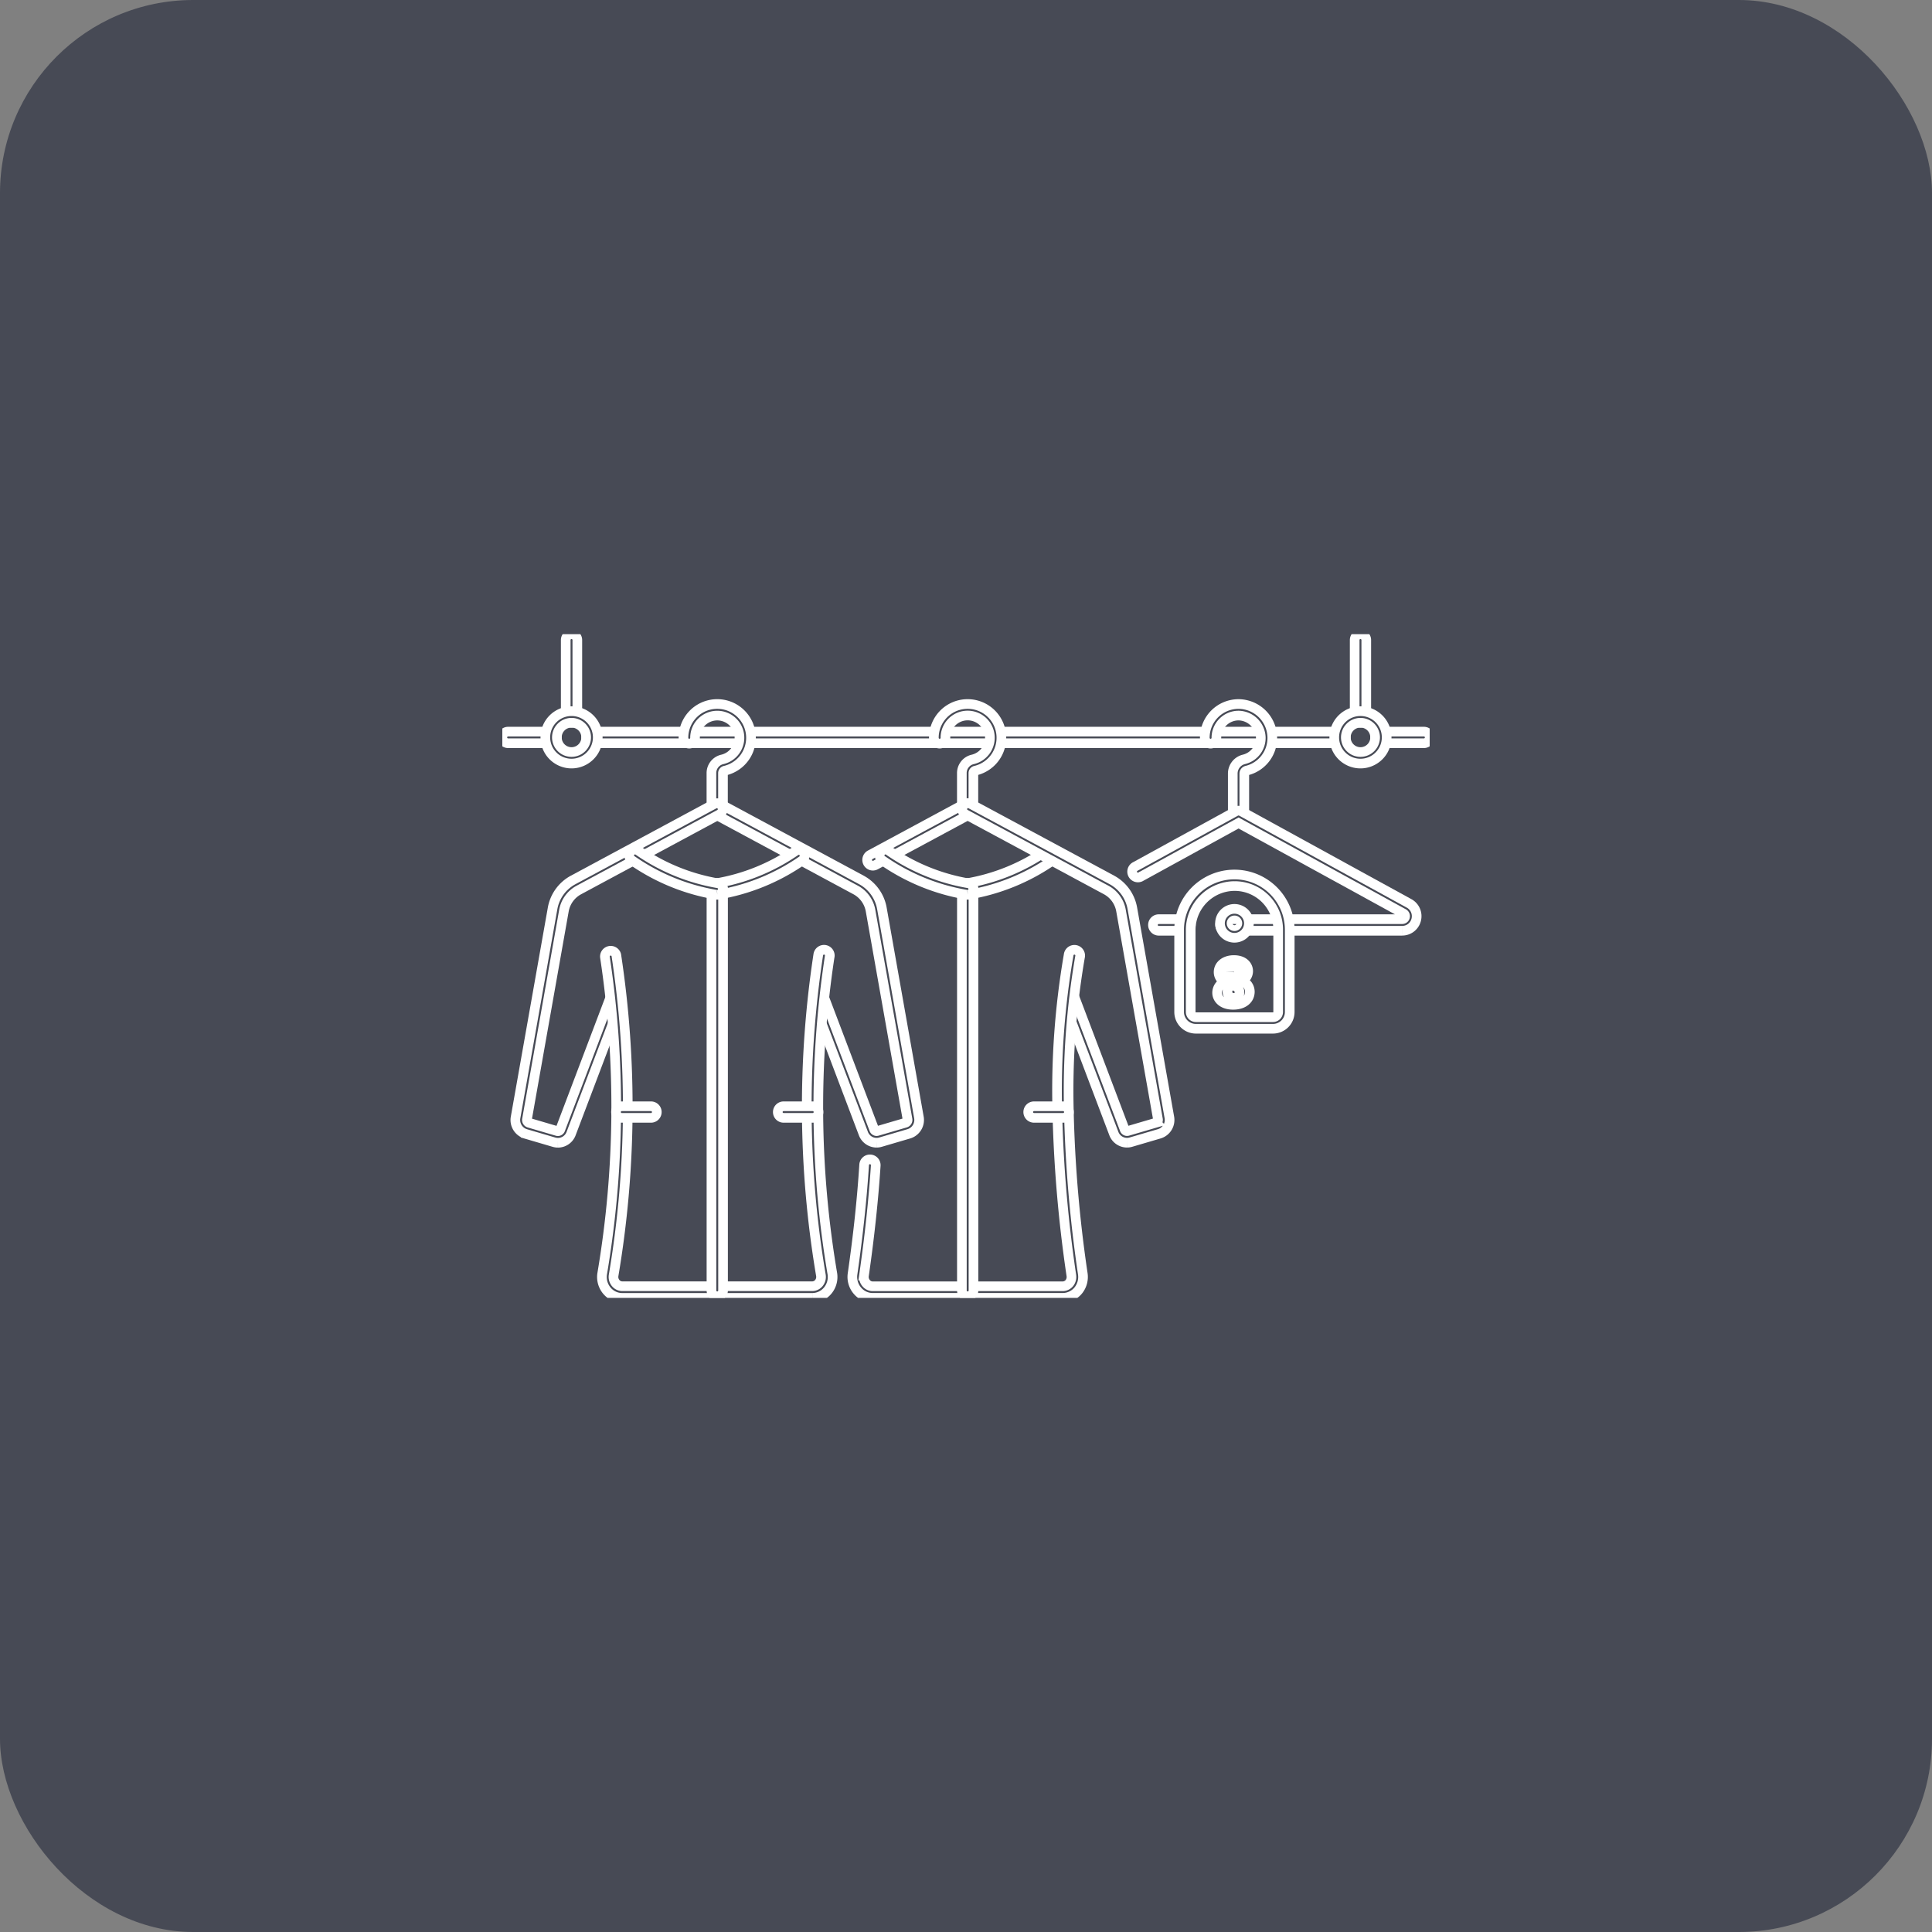 <svg xmlns="http://www.w3.org/2000/svg" xmlns:xlink="http://www.w3.org/1999/xlink" width="100" height="100" viewBox="0 0 100 100">
  <rect x="0" y="0" width="100" height="100" fill="#808080" stroke="none"/>
  <defs>
    <clipPath id="clip-path">
      <rect id="長方形_827" data-name="長方形 827" width="48" height="34.354" transform="translate(0 0)" fill="#474a55" stroke="#fff" stroke-width="0.5"/>
    </clipPath>
  </defs>
  <g id="icon_guest_room" transform="translate(-410 -4258)">
    <rect id="長方形_813" data-name="長方形 813" width="100" height="100" rx="10" transform="translate(410 4258)" fill="#474a55"/>
    <g id="グループ_2722" data-name="グループ 2722" transform="translate(436 4290.828)">
      <g id="グループ_2721" data-name="グループ 2721" transform="translate(0 -0.004)" clip-path="url(#clip-path)">
        <path id="パス_1363" data-name="パス 1363" d="M211.057,200.661H172.335a.3.3,0,0,1,0-.6h38.722a.3.3,0,1,1,0,.6" transform="translate(-167.696 -195.016)" fill="#474a55" stroke="#fff" stroke-width="0.5"/>
        <path id="パス_1364" data-name="パス 1364" d="M1793.279,200.661h-2.226a.3.3,0,1,1,0-.6h2.226a.3.3,0,1,1,0,.6" transform="translate(-1745.578 -195.016)" fill="#474a55" stroke="#fff" stroke-width="0.5"/>
        <path id="パス_1365" data-name="パス 1365" d="M2.526,200.661H.3a.3.3,0,0,1,0-.6H2.526a.3.3,0,0,1,0,.6" transform="translate(0 -195.016)" fill="#474a55" stroke="#fff" stroke-width="0.5"/>
        <path id="パス_1366" data-name="パス 1366" d="M130.441,4.586a.3.3,0,0,1-.3-.3V.3a.3.3,0,0,1,.6,0V4.286a.3.3,0,0,1-.3.3" transform="translate(-126.859 0.004)" fill="#474a55" stroke="#fff" stroke-width="0.5"/>
        <path id="パス_1367" data-name="パス 1367" d="M89.638,160.9a1.356,1.356,0,1,1,1.356-1.356,1.357,1.357,0,0,1-1.356,1.356m0-2.113a.758.758,0,1,0,.757.758.758.758,0,0,0-.757-.758" transform="translate(-86.055 -154.202)" fill="#474a55" stroke="#fff" stroke-width="0.5"/>
        <path id="パス_1368" data-name="パス 1368" d="M1749.159,4.586a.3.3,0,0,1-.3-.3V.3a.3.3,0,1,1,.6,0V4.286a.3.3,0,0,1-.3.3" transform="translate(-1704.741 0.004)" fill="#474a55" stroke="#fff" stroke-width="0.5"/>
        <path id="パス_1369" data-name="パス 1369" d="M1708.337,160.9a1.356,1.356,0,1,1,1.355-1.356,1.357,1.357,0,0,1-1.355,1.356m0-2.113a.758.758,0,1,0,.758.758.758.758,0,0,0-.758-.758" transform="translate(-1663.919 -154.202)" fill="#474a55" stroke="#fff" stroke-width="0.5"/>
        <path id="パス_1370" data-name="パス 1370" d="M887.282,149.076a.3.3,0,0,1-.3-.3v-1.852a.725.725,0,0,1,.564-.71,1.151,1.151,0,0,0,.853-1.4,1.15,1.15,0,0,0-2.266.282.3.3,0,0,1-.6,0,1.748,1.748,0,1,1,2.146,1.7.13.13,0,0,0-.1.127v1.852a.3.3,0,0,1-.3.3" transform="translate(-863.197 -139.731)" fill="#474a55" stroke="#fff" stroke-width="0.5"/>
        <path id="パス_1371" data-name="パス 1371" d="M748.722,349.917a.3.3,0,0,1-.142-.562l4.9-2.641a.3.3,0,1,1,.26.539l-4.881,2.628a.3.3,0,0,1-.141.036" transform="translate(-729.542 -337.932)" fill="#474a55" stroke="#fff" stroke-width="0.5"/>
        <path id="パス_1372" data-name="パス 1372" d="M943.248,444.644a.3.3,0,0,1-.049-.594,10.253,10.253,0,0,0,4.134-1.691.3.3,0,1,1,.308.513,10.736,10.736,0,0,1-4.344,1.768.3.3,0,0,1-.049,0" transform="translate(-919.161 -431.157)" fill="#474a55" stroke="#fff" stroke-width="0.5"/>
        <path id="パス_1373" data-name="パス 1373" d="M951.47,364.3a.73.73,0,0,1-.682-.48l-2.568-6.776a.3.3,0,1,1,.559-.212l2.568,6.776a.134.134,0,0,0,.16.088l1.467-.431a.153.153,0,0,0,.1-.176l-1.912-10.8a1.51,1.51,0,0,0-.757-1.064l-7.321-3.94a.3.3,0,0,1,.283-.527l7.321,3.94a2.085,2.085,0,0,1,1.063,1.487l1.912,10.8a.749.749,0,0,1-.519.854l-1.467.431a.729.729,0,0,1-.206.03" transform="translate(-919.138 -337.978)" fill="#474a55" stroke="#fff" stroke-width="0.5"/>
        <path id="パス_1374" data-name="パス 1374" d="M728.986,666.7h-9.833a1.039,1.039,0,0,1-.8-.381,1.09,1.09,0,0,1-.242-.859c.284-1.968.488-3.868.6-5.646a.3.3,0,0,1,.6.039c-.118,1.794-.323,3.709-.609,5.693a.5.5,0,0,0,.109.39.438.438,0,0,0,.342.166h9.833a.451.451,0,0,0,.345-.163.513.513,0,0,0,.106-.393,68.321,68.321,0,0,1-.727-8.455,41.31,41.31,0,0,1,.585-8.133.3.3,0,1,1,.588.107,40.721,40.721,0,0,0-.575,8.015,67.717,67.717,0,0,0,.721,8.381,1.116,1.116,0,0,1-.237.859,1.051,1.051,0,0,1-.807.38" transform="translate(-699.983 -632.348)" fill="#474a55" stroke="#fff" stroke-width="0.5"/>
        <path id="パス_1375" data-name="パス 1375" d="M1080.878,969.325h-1.507a.3.3,0,0,1,0-.6h1.507a.3.3,0,1,1,0,.6" transform="translate(-1051.85 -944.289)" fill="#474a55" stroke="#fff" stroke-width="0.5"/>
        <path id="パス_1376" data-name="パス 1376" d="M943.252,532.268a.3.3,0,0,1-.3-.3V511.185a.3.3,0,1,1,.6,0v20.784a.3.3,0,0,1-.3.3" transform="translate(-919.165 -497.998)" fill="#474a55" stroke="#fff" stroke-width="0.5"/>
        <path id="パス_1377" data-name="パス 1377" d="M779.462,444.644a.3.3,0,0,1-.049,0,10.735,10.735,0,0,1-4.344-1.768.3.3,0,1,1,.308-.513,10.254,10.254,0,0,0,4.134,1.691.3.3,0,0,1-.049.594" transform="translate(-755.375 -431.157)" fill="#474a55" stroke="#fff" stroke-width="0.5"/>
        <path id="パス_1378" data-name="パス 1378" d="M373.467,149.076a.3.3,0,0,1-.3-.3v-1.852a.725.725,0,0,1,.564-.71,1.15,1.15,0,0,0,.853-1.4,1.15,1.15,0,0,0-2.265.282.3.3,0,1,1-.6,0,1.748,1.748,0,1,1,2.146,1.7.13.13,0,0,0-.1.127v1.852a.3.3,0,0,1-.3.3" transform="translate(-362.344 -139.731)" fill="#474a55" stroke="#fff" stroke-width="0.5"/>
        <path id="パス_1379" data-name="パス 1379" d="M437.654,364.3a.731.731,0,0,1-.682-.48l-2.568-6.776a.3.3,0,0,1,.559-.212l2.568,6.776a.134.134,0,0,0,.16.088l1.467-.431a.154.154,0,0,0,.1-.176l-1.913-10.8a1.511,1.511,0,0,0-.757-1.064l-7.32-3.94a.3.3,0,0,1,.283-.527l7.32,3.94a2.086,2.086,0,0,1,1.063,1.487l1.913,10.8a.749.749,0,0,1-.519.854l-1.467.431a.729.729,0,0,1-.206.03" transform="translate(-418.285 -337.977)" fill="#474a55" stroke="#fff" stroke-width="0.5"/>
        <path id="パス_1380" data-name="パス 1380" d="M28.955,364.3a.733.733,0,0,1-.206-.03l-1.467-.431a.749.749,0,0,1-.519-.854l1.912-10.8a2.085,2.085,0,0,1,1.063-1.486l7.321-3.94a.3.3,0,0,1,.283.527l-7.321,3.94a1.511,1.511,0,0,0-.757,1.064l-1.912,10.8a.154.154,0,0,0,.1.176l1.467.431a.134.134,0,0,0,.16-.088l2.568-6.776a.3.3,0,0,1,.559.212l-2.568,6.776a.731.731,0,0,1-.682.48" transform="translate(-26.076 -337.975)" fill="#474a55" stroke="#fff" stroke-width="0.5"/>
        <path id="パス_1381" data-name="パス 1381" d="M215.213,666.743h-9.835a1.041,1.041,0,0,1-.8-.38,1.1,1.1,0,0,1-.24-.859,51.7,51.7,0,0,0,.144-16.4.3.3,0,0,1,.588-.108,52.287,52.287,0,0,1-.14,16.589.5.5,0,0,0,.108.391.445.445,0,0,0,.341.164h9.835a.444.444,0,0,0,.341-.164.5.5,0,0,0,.108-.392,52.285,52.285,0,0,1-.14-16.589.3.3,0,1,1,.588.108,51.7,51.7,0,0,0,.144,16.4,1.1,1.1,0,0,1-.24.86,1.04,1.04,0,0,1-.8.379" transform="translate(-199.171 -632.389)" fill="#474a55" stroke="#fff" stroke-width="0.5"/>
        <path id="パス_1382" data-name="パス 1382" d="M567.062,969.325h-1.507a.3.3,0,1,1,0-.6h1.507a.3.3,0,0,1,0,.6" transform="translate(-550.996 -944.289)" fill="#474a55" stroke="#fff" stroke-width="0.5"/>
        <path id="パス_1383" data-name="パス 1383" d="M429.427,444.644a.3.3,0,0,1-.049-.594,10.253,10.253,0,0,0,4.134-1.691.3.3,0,0,1,.308.513,10.734,10.734,0,0,1-4.344,1.768.3.3,0,0,1-.049,0" transform="translate(-418.303 -431.157)" fill="#474a55" stroke="#fff" stroke-width="0.5"/>
        <path id="パス_1384" data-name="パス 1384" d="M429.432,532.268a.3.3,0,0,1-.3-.3V511.185a.3.3,0,0,1,.6,0v20.784a.3.3,0,0,1-.3.3" transform="translate(-418.307 -497.998)" fill="#474a55" stroke="#fff" stroke-width="0.5"/>
        <path id="パス_1385" data-name="パス 1385" d="M265.642,444.644a.3.3,0,0,1-.049,0,10.734,10.734,0,0,1-4.344-1.768.3.3,0,1,1,.308-.513,10.253,10.253,0,0,0,4.134,1.691.3.3,0,0,1-.049.594" transform="translate(-254.517 -431.157)" fill="#474a55" stroke="#fff" stroke-width="0.5"/>
        <path id="パス_1386" data-name="パス 1386" d="M235.119,969.325h-1.511a.3.3,0,1,1,0-.6h1.511a.3.3,0,1,1,0,.6" transform="translate(-227.423 -944.289)" fill="#474a55" stroke="#fff" stroke-width="0.5"/>
        <path id="パス_1387" data-name="パス 1387" d="M1336.5,585.422h-1.358a.3.3,0,0,1,0-.6h1.358a.3.3,0,0,1,0,.6" transform="translate(-1301.165 -570.07)" fill="#474a55" stroke="#fff" stroke-width="0.5"/>
        <path id="パス_1388" data-name="パス 1388" d="M1443.117,149.449a.3.3,0,0,1-.3-.3v-2.224a.756.756,0,0,1,.577-.732,1.142,1.142,0,0,0,.873-1.133,1.173,1.173,0,0,0-1.133-1.134,1.149,1.149,0,0,0-1.165,1.151.3.3,0,0,1-.6,0,1.748,1.748,0,0,1,1.771-1.749,1.761,1.761,0,0,1,1.723,1.723,1.737,1.737,0,0,1-1.327,1.723.161.161,0,0,0-.123.152v2.224a.3.3,0,0,1-.3.3" transform="translate(-1405.009 -139.712)" fill="#474a55" stroke="#fff" stroke-width="0.5"/>
        <path id="パス_1389" data-name="パス 1389" d="M1307.064,368.443h-9.124a.3.3,0,1,1,0-.6h9.124a.148.148,0,0,0,.144-.113.156.156,0,0,0-.073-.178l-8.541-4.687-5.043,2.769a.3.3,0,1,1-.288-.524l5.186-2.847a.31.31,0,0,1,.291,0l8.687,4.767a.754.754,0,0,1,.36.851.745.745,0,0,1-.722.56" transform="translate(-1260.486 -353.091)" fill="#474a55" stroke="#fff" stroke-width="0.5"/>
        <path id="パス_1390" data-name="パス 1390" d="M1473.255,565a.748.748,0,1,1,.747-.748.749.749,0,0,1-.747.748m0-.9a.15.15,0,1,0,.15.15.15.15,0,0,0-.15-.15" transform="translate(-1435.359 -549.285)" fill="#474a55" stroke="#fff" stroke-width="0.5"/>
        <path id="パス_1391" data-name="パス 1391" d="M1393.543,501h-3.99a.868.868,0,0,1-.867-.867v-4.242a2.862,2.862,0,1,1,5.724-.025v4.267a.868.868,0,0,1-.867.867m-1.982-7.386a2.28,2.28,0,0,0-2.277,2.277v4.242a.27.27,0,0,0,.269.269h3.99a.269.269,0,0,0,.269-.269v-4.267a2.254,2.254,0,0,0-2.251-2.252" transform="translate(-1353.654 -480.576)" fill="#474a55" stroke="#fff" stroke-width="0.5"/>
        <path id="パス_1392" data-name="パス 1392" d="M1466.569,670.319a.6.6,0,0,1,.4-.562v-.01a.544.544,0,0,1-.324-.49c0-.379.341-.631.79-.631.524,0,.741.3.741.576a.546.546,0,0,1-.324.493v.01a.593.593,0,0,1,.41.559c0,.407-.341.679-.862.679-.569,0-.831-.321-.831-.624m1.159-.017c0-.2-.145-.314-.352-.369a.34.34,0,0,0-.272.334.307.307,0,0,0,.317.314.282.282,0,0,0,.307-.279m-.59-1.062c0,.152.138.248.317.3a.307.307,0,0,0,.228-.286.257.257,0,0,0-.272-.276.25.25,0,0,0-.272.258" transform="translate(-1429.571 -651.758)" fill="#474a55" stroke="#fff" stroke-width="0.5"/>
      </g>
    </g>
  </g>
</svg>
